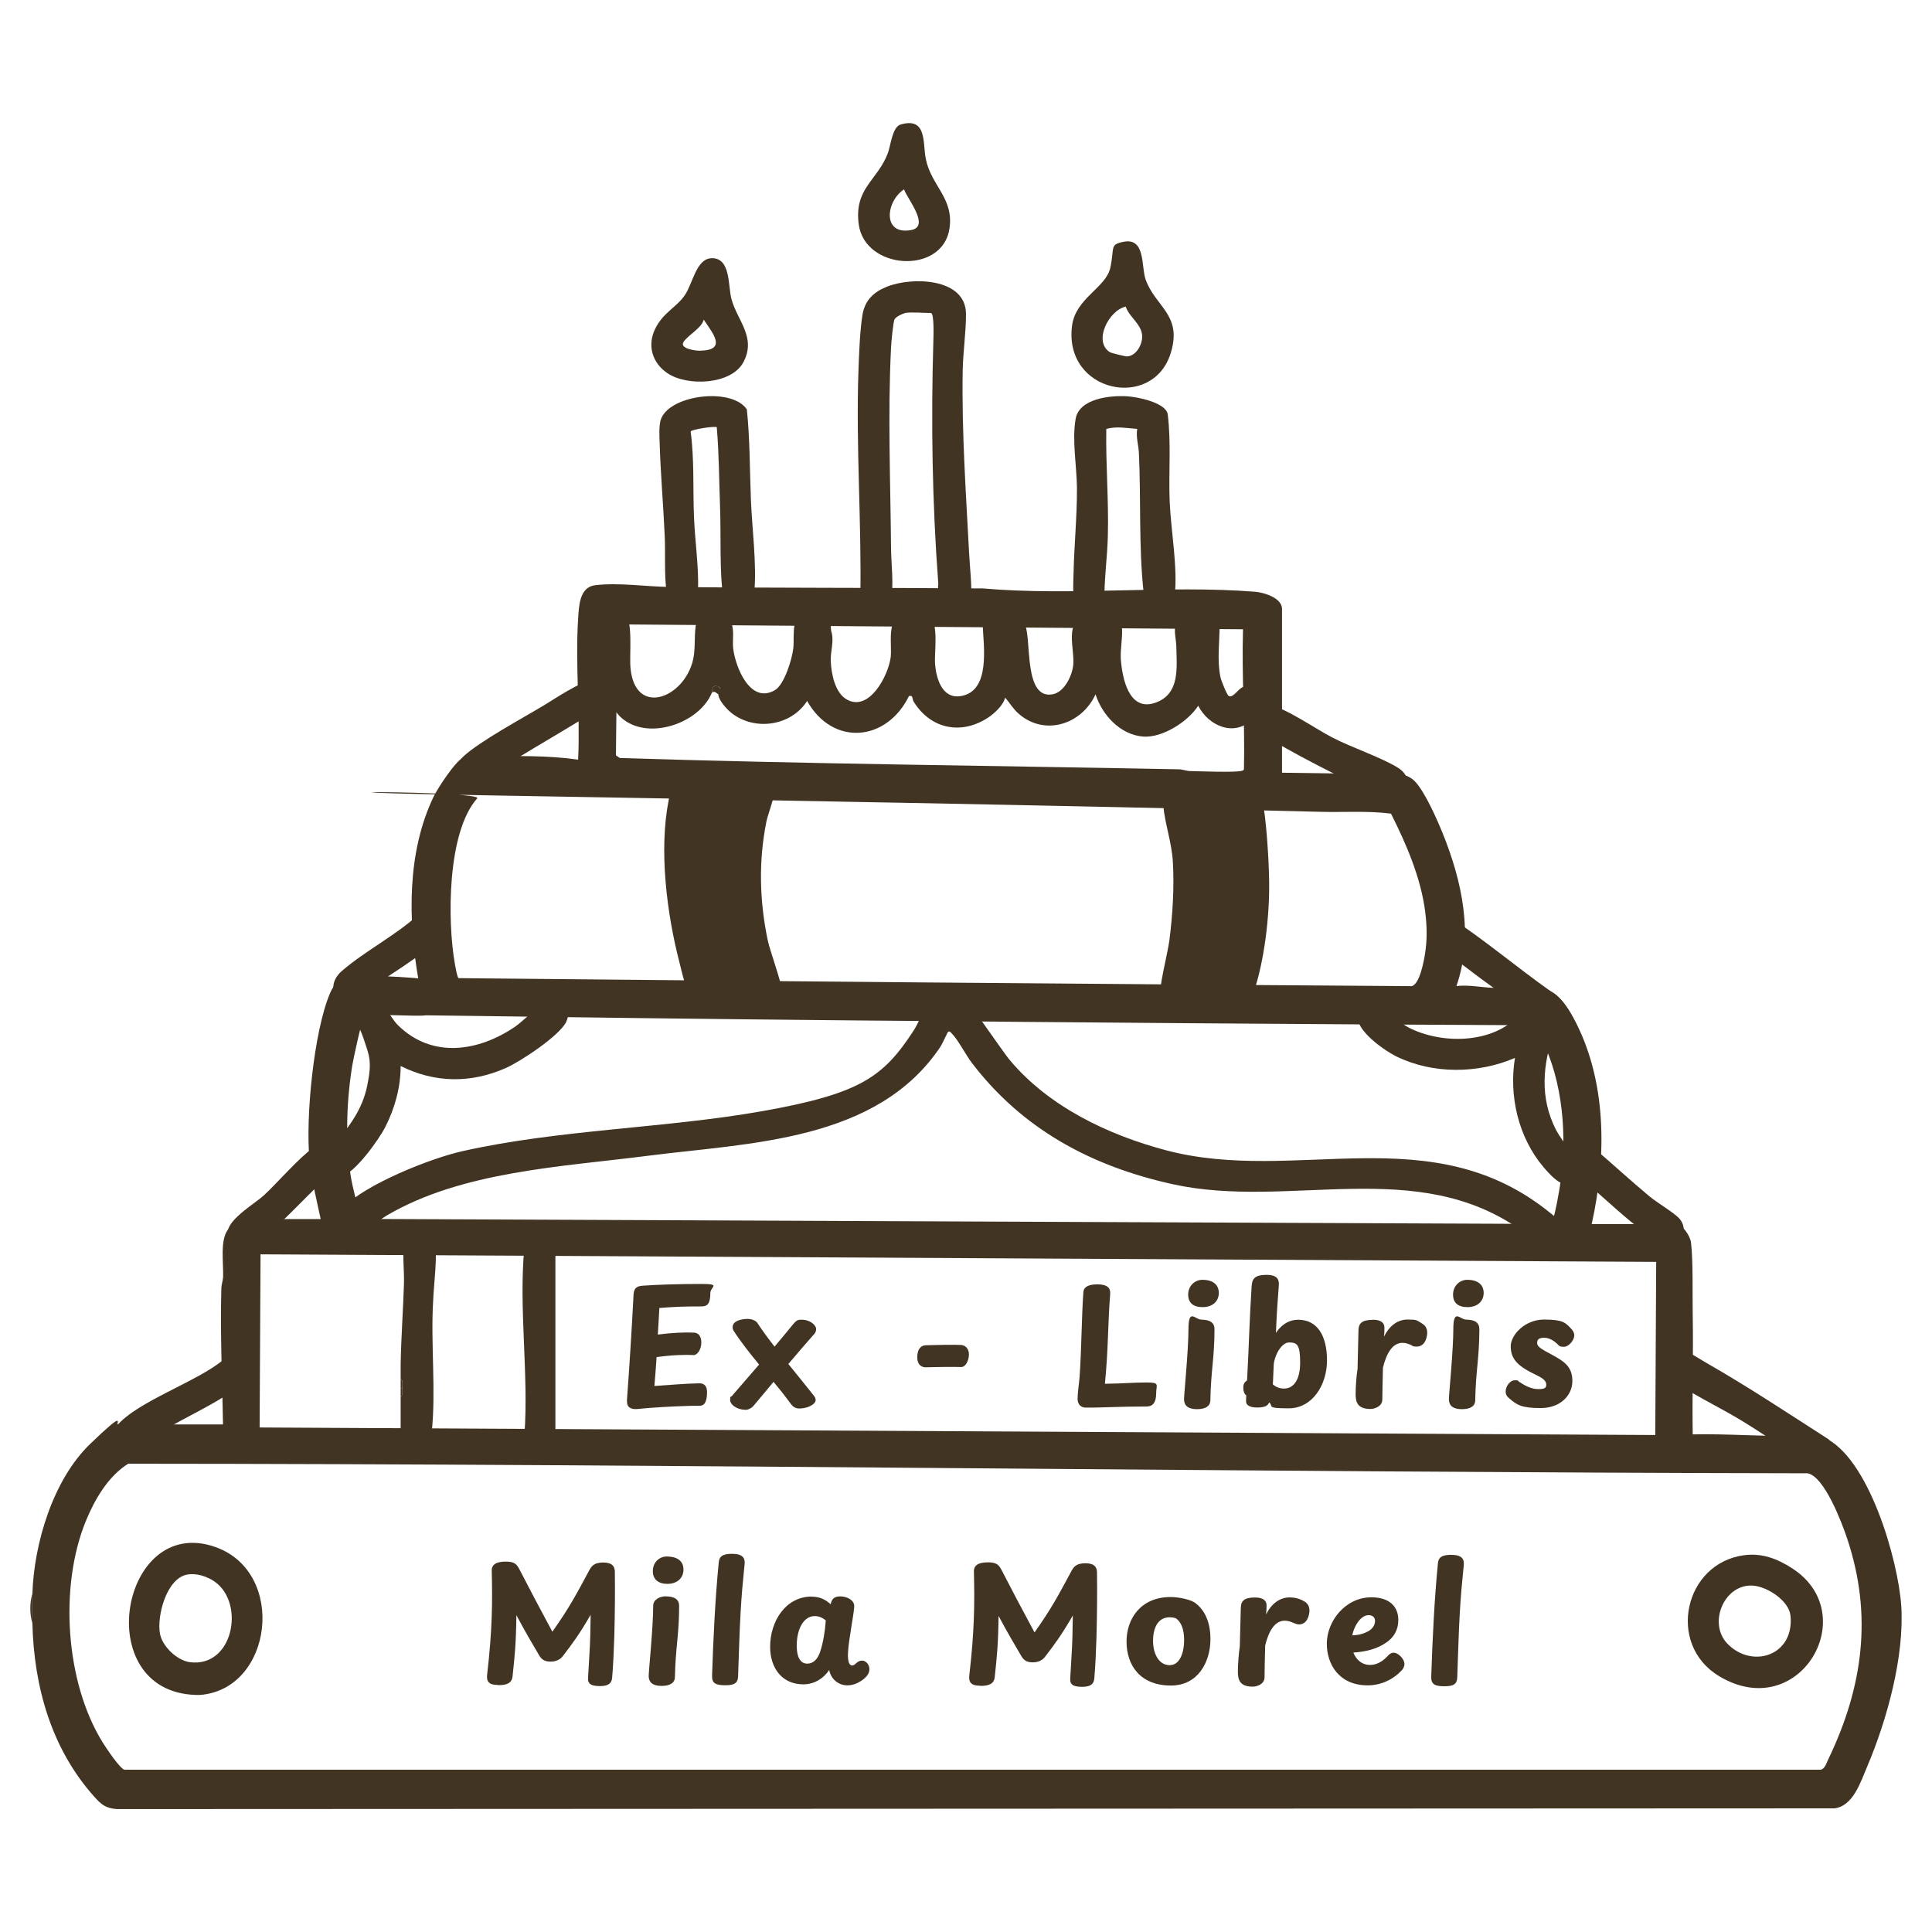 <?xml version="1.0" encoding="UTF-8"?>
<svg xmlns="http://www.w3.org/2000/svg" version="1.1" xmlns:xlink="http://www.w3.org/1999/xlink" viewBox="0 0 2100 2100" fill="#423422">
  <!-- Generator: Adobe Illustrator 29.4.0, SVG Export Plug-In . SVG Version: 2.1.0 Build 152)  -->
  <g id="name">
    <g>
      <g>
        <path d="M35.2,1732.5c1.7-54.7,22.4-124.1,62.8-163s27.3-21.2,30.2-21.2h114.2c-.8-49.2-3.2-98.6-1.8-148,.1-4.2,1.7-8.1,1.9-12.3.6-14.9-3.6-39.6,5.2-51.4s14.5-11.5,16.8-11.5h84.1c-4.6-21.3-10.1-43.1-12.2-64.9-4.4-45,4.6-139.1,22.4-180.8,4.4-10.3,11.1-16.5,22.7-18.1,14.1-1.9,51.6.4,67.2,1.6s4,1,6.1,1.8c-11.3-64.8-12.5-138.3,16.5-198.7,4.5-9.3,24.3-39.9,33.1-43.1s14.6-.6,22.1-.7c34-.5,68.3-1.3,101.9,3.5,2.4-50.2-3.2-103.3,0-153.2.9-13.6,1.3-34.3,18.5-36.4,26.3-3.1,55.2,1.6,81.4,1.9,113.5,1.2,226.7.7,340.2,1.6,95.9,8.4,200.4-3.9,295.8,3.6,9.7.8,29.2,6.7,29.2,18.7v178l128.4,1.8c6.4.5,12.2,3.5,16.6,8.2,10.6,11.5,23.4,40.5,29.5,55.5,21.2,52.4,34.1,111.2,15.1,166.4,13.2-1.6,27.2,1.5,39.8,1.9,44.2,1.2,62.6-12.6,86.9,31.8,37,67.7,36.7,151.2,20.3,225h91.2c7.4,0,16,12.9,16.8,20.4,2.4,21.4,1.4,55.1,1.8,77.9.8,43.4-.7,86.9,0,130.3,38.2-.8,76.1,2.4,114.3,1.8,11.5-.2,14.5-4.2,27.2,1,49.7,20.3,82.1,134.8,85.2,184,3.4,54.9-15.5,123.4-36.9,173.9-7.2,16.9-15.3,43.2-35.6,45.8l-1867.6.8c-12-1.2-16.2-4.8-23.9-13.3-46.8-52.2-65.7-119.7-67.4-188.6-.2-10.5-.3-21.4,0-31.9ZM1351.1,684l-680.1-5.3-1.5,142.3,4.2,2.9c202.5,6.5,405,8.3,607.5,12.3,4.2,0,8.1,1.8,12.3,1.9,10.1.2,50.1,1.8,56.5-.3.9-.3,1.6-.6,2.1-1.4,1.2-50.6-2.5-101.5-1-152.4ZM1512,884.4c-25.5-3.3-51.2-1.3-76.8-2-298.2-7.3-596.1-12.6-894.4-17.7s-14.5-5.5-22.1,3.1c-32.8,36.8-32.5,133.5-24.3,179.7.5,2.7,2.6,15.3,4.1,15.7,345.4,3.4,690.5,6.4,1035.8,8.7,8.7-1.7,13.3-26.7,14.6-35,2.5-15.7,2.2-29.6.3-45.3-4.7-37.4-20.5-73.9-37.2-107.1ZM391.4,1324.9l1291.8,5.5c2.5,0,3.1-1,4.1-3,2.7-5.3,7.6-33.3,8.7-40.9,7.5-51.3,3.1-110.7-20.5-157.4-2.3-4.5-7.1-13.8-11.9-14.7-247-1-493.4-3.1-740.3-5.3-153.2-1.4-307.1-3.4-460.3-5.5-10.3,1.7-63-2.7-67.4,1.8-2.1,2.1-11.7,46.1-12.7,52.8-6.2,38.1-7.6,79.7-2,117.9,2.4,16.5,7.7,32.4,10.6,48.8ZM283.2,1363.4l-1,188.2,1517,8.2,1-188.2-1517-8.2ZM139.2,1591.1c-21.7,13.6-36.3,38.8-45.9,62.2-29.1,71.2-22.3,175.3,18.4,240.8,3.5,5.6,18.8,28.6,23.6,29.5h1843.6c4.7-.8,6.3-7.1,8.3-11.2,37.9-78.8,48.5-157,20.4-240.6-5.4-16.2-24.7-67.5-43-70.4-608.7-1.1-1216.9-10.1-1825.5-10.4Z"/>
        <path class="st0" d="M35.2,1764.3c-3-9-3-23,0-31.9-.3,10.5-.2,21.4,0,31.9Z"/>
      </g>
      <g>
        <path d="M212.3,1842.3c-115.1-4-81-196.9,21.7-160.8,78.1,27.5,62.6,154.6-16.4,160.8-1.7.1-3.6,0-5.3,0ZM203,1711.6c-22,4.5-32.5,44.5-29.2,63.8,2.4,14,18.5,29.4,32.5,31.3,47.3,6.2,60.3-64,27.2-87.4-8.4-5.9-20.3-9.8-30.5-7.7Z"/>
        <path d="M1278.1,849c9.6-1.6,11.3,5,16.5,7.5s7.4,1.7,11,3.1,4.5,4.5,5.7,4.5,6.9-4.9,12.4-4.9,12.7,5.6,14,5.3,5.2-8.9,10.3-11c11.6-4.8,21.1.9,23.6,12.7,4.9,23.4,7.5,66.8,7.9,91.2.6,37.9-5,87-17.3,122.7-4.4,12.8-10.9,30.1-28.8,22.5-4.8-2-11.5-16.4-13.3-16.6s-10.6,6-14.7,6.5-8.5-1.8-11.9-1.5c-3.7.3-5.9,5.1-9.7,6.3-9.5,3.1-20.4-.8-22.8-11.1-2.3-10,8.2-49.8,10-63.6,3.6-27.5,5.5-58.8,3.8-86.5-1.3-20.6-8.6-41.1-10.4-60.4-1-11.1-.1-24.7,13.5-26.9Z"/>
        <path d="M1896.1,1690.4c19.1-2.4,35.2,3.7,51,13.7,79,49.8,8.7,170.5-78.7,117.7-57.3-34.6-37.7-123,27.7-131.4ZM1877.7,1786.7c26.7,27.5,72.7,13.1,68.5-30.4-1.6-16.3-24.6-31.2-39.9-32.7-31.9-3.1-50.4,40.7-28.6,63.1Z"/>
        <path d="M1818.2,1463.6c7.8-.6,28.5,13.2,36.4,17.7,45.3,25.9,89,54.9,132.9,83.1,13.4,12.4,4.5,32.4-13.8,29.8-27.8-14.9-53.8-33.7-80.9-50.2-23.6-14.4-60.9-32.1-81.2-48.1-14.2-11.1-11-30.9,6.5-32.3Z"/>
        <path d="M261.4,1481.5c11,10.1,2.2,22.8-7.4,29.6-23.6,16.8-52.9,29.4-77.6,44.6-10.5,6.5-31.4,26.4-42.4,24.2-13.4-2.7-15.5-19.8-7.4-29.7,22-26.8,87.6-48.2,115.8-71.9,5.6-2,14.7-.7,19,3.3Z"/>
        <g>
          <path d="M779.1,1073.6c.3,12.1-12.7,19.7-23.7,13.9-9.1-4.7-14.2-31.3-16.9-41.5-13.8-53.2-22.4-122.1-11.7-176.2,2.2-11,5.2-25.8,18.6-27.5s14.2,7.4,17.1,7.9,7.5-4.7,12.3-5,18.2,2.9,22.9,6.9c2.2,1.9,5.1,10.2,9.7,7.1s2-24,23.6-19.1c22,5,4.9,38.8,2.1,52.7-8.7,43.2-7.6,86.6,1.5,129.7,2.2,10.5,15.6,47.5,15,53.3-1,10.9-9.4,16.8-20.1,15.6s-14.1-15.7-15.9-16.1-6.5,3.8-9.6,4.6c-10.2,2.5-17-.2-24.9-6.3Z"/>
          <g>
            <path d="M983.6,340.4c-2.8.5-9.7,4-11.2,6.5s-3.7,25.7-3.9,31.5c-3.6,72.1-.6,144.2,0,216.2.2,20.2,3.2,38.9,0,60s-30.3,18.5-33.4-3.6c1.6-82.5-4.9-165.3-2-247.9.6-17.4,1.6-44.6,4.4-61.1,2.7-15.8,12.1-24.5,26.3-30.3,26.9-11,86-10,86.2,29.5.1,19.3-3.3,42.5-3.6,61.9-1.1,66.9,3.6,133.5,7.1,200.2.7,13.1,3.3,36,1.8,47.8-2.6,21.8-30.1,21.9-33.6,1.6s-1.5-14-1.9-19.4c-6.5-86.9-7.9-175-5.3-262,.1-4.5,1.2-31.1-2.7-31.1-8.2,0-21-1.2-28.3,0Z"/>
            <path d="M978.7,135.4c29.2-8.6,24.1,19.9,27.6,37.2,5.8,29.5,30.9,42.7,25.7,76.2-7.9,50.1-92,44.7-98.6-5-5.2-39.5,20.6-47.5,31.8-77.7,2.9-8,4.8-28.1,13.6-30.7ZM982.7,205.8c-20,13-24,50.3,7.9,44.2,21-4-5.2-34.9-7.9-44.2Z"/>
          </g>
          <g>
            <path d="M779.1,464.4c-1.5-1.6-27.8,2.4-28.4,4.6,4.1,30.6,2.4,61.3,3.6,92,.9,25.7,5.5,56.1,4.4,81.4-1.1,24.5-30.8,25.3-34.3-.2-2.5-18.2-1-41.4-1.9-60.1-1.5-33.3-4.5-67.4-5.5-100.8-.2-7-.8-17.5.9-24,7.3-27.9,77.2-37.1,93.9-12.3,3.4,32.7,3.1,65.5,4.4,98.3,1.2,30.5,6.6,71.3,3.6,100.9-2.7,26.3-30.7,25.3-33.5,7-4.4-28.6-2.5-69-3.6-99.1-1.1-29.3-1.1-58.5-3.6-87.7Z"/>
            <path d="M773.1,280.7c21.5-1.1,18.1,30.4,22,44.5,6.5,23.6,27.1,41.3,13.1,68.2-13,25-61.4,26.8-82.8,12.2-16.4-11.1-22.1-30-13.3-48.1s23.1-23.2,32.3-36.7c8.7-12.8,12.3-39.3,28.7-40.1ZM764.9,347.5c-2.2,9.4-18.5,17.6-22.2,24.7-3.6,6.8,13.4,9.1,17.8,9,30.2-.4,14.6-18.5,4.4-33.8Z"/>
          </g>
          <g>
            <path d="M655.1,746c-1.7-4.2-3.2-8.8-3.5-13.3-1.1-14-1.7-43.3,0-56.7,1.6-13.4,19-18,27.8-9.1s4.6,44,5.9,58.8c4.7,54.2,59.1,33.4,68.3-9.7,2.6-12.1.6-30,3.4-39.1,4.2-13.6,30.2-14.6,37.1-1.5,4.6,8.7,1.8,19.9,2.8,29.1,2.3,20.2,18.5,61.5,45.5,45.6,10.2-6,18.7-34.1,19.9-45.6,1.6-15.1-4.5-40.8,20.4-38.2s19.1,13.8,20.9,19.9c3.3,10.9-1,21.2-.6,32.5.6,13.6,4.5,34,17.1,41.4,24.4,14.4,45.3-25.4,48-45.4,1.8-13.1-4.9-42.3,12.3-46.1,7.1-1.6,23.9-2.9,29.8,1.4,10.6,7.6,5.1,38.9,6.2,52.2,1.3,15.4,7.7,37.3,27.3,34.5,33.7-4.8,25.2-55,24.4-78.4,3.4-7.9,7.6-12.3,16.5-12,2.8,0,19.1,4,21.7,5s6.9,5.4,8,8c6.9,16.5-1.6,81.6,30.1,75.3,12.5-2.5,20.6-19.5,22.1-31.1,2.2-16.5-10.9-51.9,14.6-50l-11.3-10.8c-4.5-8-3.1-29.7-2.9-39.8.7-30.8,3.8-61.1,3.7-92.1-.1-23.3-5.6-52.5-1.4-75.7,4-22,37.5-25.4,55.4-24.4,11.2.6,41.8,6.6,44.6,19.1,4,31.6.9,63.5,2.2,95.3,1.3,31.5,9,72.3,5.4,102.7-2.4,20.3-30.9,21.3-33.7-3.6-5.5-49.3-2.8-102.9-5.2-152.4-.4-8.2-3.3-16.8-1.8-25.6-11.7-.8-21.9-3.1-33.6,0-.7,38.7,2.7,77.2,1.7,116-.6,24.5-4.4,49.5-3.7,74.2l-7,13.4c37.5-11.5,23.2,25.2,24.8,46.9,1.5,20.1,8.6,56.6,36.7,47.4s24-38.9,23.6-61.6c-.2-11.4-6.9-27.7,9.3-33.1,2.4-.8,21.7-5.1,23.3-4.9,6.2.6,13.1,8.1,14.5,14.1,0,18.8-3,38.9.9,57.5.7,3.5,7,19.2,8.9,20.3,4.8,2.8,10.4-8,15.6-9.6,12.7-4,22.9,3.9,23.1,16.9-1.7-.2-3.6.2-5.3,0v8.9c7.9.2,10,1.9,8.8-7.1,19.9,3.8,51,26.1,70.8,36.3,20.7,10.7,54.2,22,71.5,33,18,11.5,10.9,35.2-8.4,33.3-5.2-.5-35.3-14.6-42.5-17.9-17-7.8-93.6-46.4-102.1-57.3-2.8-3.6-4-7-3.5-11.6l-.9-1.7-.9,1.7c-19.4,20.3-48,8-59.3-14.2-11.2,17.4-39.1,35.2-60,33.5-24.8-2-44.4-23.5-51.6-45.9-14.8,32.4-54.8,45.9-83.3,21.3-6.4-5.5-9.6-11.7-15-17.7-1.8,8.1-11.5,17.1-18.3,21.6-29.4,19.4-62.6,12.5-81-17.1-2.1-3.3-.3-7.5-5.2-6.2-24.2,49.5-82.7,55-110.7,5.3-17.4,27.3-56.9,33-82.2,13.1-4.9-3.8-14.1-13.9-14.3-20.2s4.3-7.2-.9-8.8c-6.7-2.1-5.2,4.7-6.2,7.1-12.6,30.4-59.5,48.5-89.1,33.3-12.8-6.5-18-16.3-24.2-28,7.3-4.5-.7-15.9-5.3-12.4ZM1191.7,669.8c-3.3-.5-6.1,0-7.1,3.5h7.1s0-3.5,0-3.5Z"/>
            <path d="M660.4,758.4c-.7-1.3-1.8-4-3.5-3.5-.3,5.9-2.6,11.7-6.7,16-30,19-61,36.7-91.3,55.2-9.7,5.9-36.2,26.8-45,27.6-16.2,1.6-23.6-19.1-10.2-31.5,17.8-16.5,64.9-41.9,87.8-55.7,9.9-5.9,40.8-26.8,50.2-25.8s14.3,3.6,11.7,8.8c3.1.8,1.2-3.1,1.8-3.5,4.6-3.5,12.6,7.9,5.3,12.4Z"/>
            <path d="M780.8,754.8c-2.5-1.8-4.3-4.2-7.1-1.8,1-2.3-.5-9.1,6.2-7.1,5.2,1.6.9,7.6.9,8.8Z"/>
            <g>
              <path d="M1374.1,763.7c.4,0,1.9,1.5,3.5,1.8,1.2,9-.9,7.3-8.9,7.1v-8.9c1.7.2,3.6-.2,5.3,0Z"/>
              <polygon points="1363.5 781.4 1361.7 781.4 1362.6 779.7 1363.5 781.4"/>
            </g>
          </g>
          <path d="M1221.4,262.8c23.9-4.6,18.9,26.8,23.8,40.9,10.6,30,40,38.1,27.5,79.6-19.2,63.6-117.1,43.5-107.4-29.5,4-29.9,36.9-41,41.6-62.9s-1.1-25.1,14.5-28.1ZM1223.6,333.3c-18.4,3.9-35.9,38.3-16.9,49.7,1.2.7,16.4,4.4,17.8,4.4,10.1,0,17-12.4,17-21.4,0-13.5-13.9-20.8-17.9-32.7Z"/>
        </g>
        <g>
          <path d="M1030.6,1121.5c-.7.5-6.3,13-8.1,15.8-69,103.9-208.1,104.8-318.4,119-93.6,12-202.1,16.8-283.9,65-8.4,5-30,22.5-37.2,22.8-16.9.8-21.9-19.3-10.3-31.3,24.5-25.6,95.1-53.7,129.8-61.5,105.9-23.8,220-24.7,326.5-43.6s131.3-37.3,164-87.4c11.2-17.1,19-54.4,45.9-43.5,10.5,4.3,47.5,62,58.9,75.7,42.2,50.3,106.5,81.1,169.6,97.8,141.3,37.4,288.2-36.9,417.4,67.9,10.4,8.5,35.5,26.8,20.3,41.5-15.7,15.1-37.9-12.5-50.7-21.7-114.4-82.2-252.8-22.9-379.6-50.8-88.6-19.5-163.6-59.9-218.6-132.1-6.4-8.5-15.1-25.2-21.5-31.6-1.1-1.2-2.5-3.1-4.3-1.9Z"/>
          <path d="M1680.5,1103.8c3.8,5.4,9.9,9.2,9,16.8-12.7,36.6-16.2,72.3,1.9,107.7,2.4,4.7,13.5,21.5,17.4,23.5,3.9,1.9,11.6-10.3,25.4-2.5,19.6,16.9,38.8,34.5,58.7,51.1,8.2,6.8,26.4,17.6,32.1,23.7,11.2,11.8,2.7,30-12.5,29.4-8.6-.3-24.7-13.8-32-19.4-21.4-16.5-40.9-36.1-62-53-14.5,16.9-30.4-.3-40.8-12.5-27.3-32.3-37.8-77.2-31-118.7-40.1,17.3-89.1,17.8-128.7-1.5-14-6.8-60.5-38.3-34.1-54.2,16.2-9.7,32.2,14.7,46.5,22.3,37.5,19.9,98.9,18.4,125.2-18.9-19.7-15.3-40.3-29.2-60-44.5-8.5-6.6-34.5-24.6-39.1-31.7-9.2-13.9,2.4-29,18.2-25.3,38,24.8,73.1,54.6,110.3,81,8,8.2,7.1,23.2-4.5,26.7Z"/>
          <g>
            <path d="M391.2,1082.5c-.1,0-1.3-.3-1.8.9-.4,5.8,2.8,1.2,3.5.9,19.9-8.2,28.5,19.2,39.8,30.2,37.3,36.5,87.5,28.5,127.3,1.4,7.5-5.1,31.7-28.4,36.1-29.4,15.7-3.6,26.4,9.8,19.2,24.5s-49.1,42.6-65.3,49.8c-38,16.9-77.2,16.5-114.5-2.1,0,22.9-6.2,45.6-16.5,65.9-6.8,13.6-33.8,51.6-48.6,54.2-5,.9-9.1-2.3-12.8-.7-4.4,1.9-41.6,40.8-49.6,47.9-7.9,7-31.5,29.5-40,30.9-13.3,2.1-21.9-4.8-20.4-18.6s30.3-30.8,39.1-38.9c14.3-13.2,39.2-41.9,53.2-51.3,8.5-5.7,12.9-4.9,22.6-3,16.8-20.4,31.2-38.4,36.7-65.2s2.1-32.6-4-51-13.4-22.7-11.1-34.9c.7-3.4,4-4.5,3.5-8-24,8.4-34.3-14.9-15.8-30.8,25.4-21.9,58.6-38.5,83.6-61.6,17.6-7.7,32.9,8.1,21.5,25.1-12,17.8-66.1,47.9-85.8,63.9Z"/>
            <path d="M393,1084.3c-.7.3-3.9,4.9-3.5-.9.5-1.2,1.6-.8,1.8-.9l1.8,1.8Z"/>
          </g>
        </g>
      </g>
      <g>
        <path d="M603.7,1344.6v217.8c-3.7,7.9-7.7,11.4-15.9,14.2h-1.8c-8-3-15.3-7.5-16-16.8,4.9-65.2-6.4-139.6,0-203.7,2.2-22.3,19.7-29.8,33.6-11.5Z"/>
        <g>
          <path class="st1" d="M453.2,1576.6h-3.5c-7.3-3.3-10.2-5.3-14.2-12.4v-46c2.8-1.5,1.8-6,1.8-8.9s1.2-8.7-1.8-10.6c0-5.3,0-10.7,0-15.9.5-28.5,2.7-58.8,3.6-87.6.5-14.1-2.3-36.2.7-48.9,4.1-17.3,29.1-15.7,32.5-.4,3.9,17.4-.9,50.1-1.5,68.6-2.8,45.3,3.4,99-1.7,143.5-1.2,11-6.1,15.1-15.9,18.6Z"/>
          <path class="st2" d="M437.3,1509.3h-1.8v-10.6c2.9,1.9,1.8,7.3,1.8,10.6Z"/>
          <path class="st3" d="M435.5,1518.2v-8.9h1.8c0,2.8,1,7.4-1.8,8.9Z"/>
        </g>
      </g>
      <g>
        <path d="M681.4,1522.8c2.7-36.6,5.3-77.6,7.2-114.8.3-6.9,2.4-10,10-10.5,16.1-1.2,40.9-1.9,63.4-1.9s10.1,2.9,10.1,10c0,11.3-3.1,14.4-9.4,14.4-21.3,0-29.7.5-46,1.7-.7,11.7-.9,17.5-1.7,28.9,14.9-1.9,28.5-2.6,39.2-2.1,4,0,8.1,2.9,8.1,10.8s-4.6,13.6-8.2,13.6c-8.8-.5-22.7-.2-40.4,2.2-.9,11.5-1.4,21-2.4,31.4,15.8-1,34-2.7,49-2.9,5.3,0,8.6,3.1,8.2,11-.3,10.1-3.4,13.4-7.9,13.4s-9.3,0-13.9.2c-16.1.5-38.7,1.7-54.6,3.4-3.8.2-11.2-.3-10.5-8.9Z"/>
        <path d="M809.7,1532.3c-8.9,0-16.1-5.7-16.1-10.5s.9-3.1,2.1-4.6c9.6-11,19.4-22.5,29.4-34-9.6-11.7-19.1-23.5-27.8-36.9-.7-1.2-1-2.4-1-3.6,0-7.7,11.3-9.1,16.3-9.1s9.3,2.2,10.7,4.5c5.3,8.1,11.7,16.8,18.6,25.6,6.7-7.9,13.4-16,20.1-24.2,2.6-3.1,4.3-4.8,7.4-5,11.3-.7,17.7,6.2,17.7,10s-2.1,5.7-3.4,7c-9.3,10.5-18.2,21-26.8,31.1,9.4,11.7,18.9,23.2,26.8,33.3,1.4,1.5,2.9,3.8,2.9,5.7,0,5.2-10.1,10-19.2,9.3-4-.5-6-2.4-8.4-5.7-6-8.2-12-15.8-18.2-23.2-7,8.4-13.9,16.8-21.1,25.3-3.1,4-7.4,5.2-9.6,5.2Z"/>
        <path d="M997,1475.4c0-8.9,3.8-13.1,9.8-13.2,6.7-.3,32.6-.7,37.6-.3,5.3.3,8.8,4.5,8.8,10.3s-3.3,14.1-8.8,13.7c-5-.3-30.9,0-37.6.3-6.5.3-9.8-4.3-9.8-10.8Z"/>
        <path d="M1192.1,1396c11.7,0,15.1,3.8,14.6,10.7-2.6,33.2-1.9,58.6-5.7,97.4,22-.3,30.2-1.4,45.2-1.4s10.5,2.4,10.5,12-3.6,14.1-10.3,14.1c-31.6,0-48.8,1.4-66.5,1.2-5.2,0-8.6-4-8.6-9.1,0-7.9,1.7-17.5,2.2-24.7,2.2-32.3,2.1-64.6,4.1-91.9.5-6,6.7-8.2,14.4-8.2Z"/>
        <path d="M1305.7,1434.4c9.6,0,14.4,3.4,14.4,10.3,0,31.1-4,46-4.5,77.6-.2,6.4-5.7,9.4-14.3,9.4-12.2,0-14.3-5.8-14.3-11s4.8-53.1,4.8-76.1,7.4-10.3,13.7-10.3ZM1306.9,1391.1c14.8,0,17.9,8.4,17.9,14.1,0,9.6-7.2,15.6-17.5,15.6s-15.8-4.6-15.8-13.7,6.9-16,15.5-16Z"/>
        <path d="M1376.4,1385.7c10,0,14.4,3.3,13.6,11.9-1,13.7-2.4,30.1-3.1,51.2,4-6.2,11.9-14.3,24.2-14.3,20.8,0,31.3,17.4,31.3,44.2s-16,52.1-41.6,52.1-16.1-2.4-21.3-6.4c-1.5,4.1-5.8,5.5-13.1,5.5s-12-2.2-12-6.7.2-5,.3-6.4c-2.4-1.7-3.3-5-3.3-8.6s1.4-6.2,4.1-7.7c2.1-38.1,2.7-68.4,5-102.9.5-7.7,3.8-11.9,15.8-11.9ZM1395.7,1509.3c10,0,17.5-8.8,17.5-28.3s-3.3-21.8-12-21.8-16.1,14.9-16.7,24.2c-.5,7.6-.5,14.8-1,21.3,3.4,3.1,7.4,4.6,12.2,4.6Z"/>
        <path d="M1492.4,1434.5c8.8,0,12.4,3.6,12.4,8.4s0,5.3-.5,10c5.5-11.3,14.6-18.6,25.4-18.6s9.8.5,16.3,4.5c2.7,1.7,6.5,5.2,5,13.2-1.4,7.9-5.7,11.7-11,11.7s-4.1-.9-6.2-1.7c-2.4-1-5.3-2.4-9.3-2.4-11,0-17.5,11.5-21.3,27-.3,15.5-.7,27-.7,34.9-.2,7.6-8.9,10-12.9,10-14.1,0-16.1-7.6-16.1-16.1s.9-20.4,2.1-27.5l1-42.1c.2-7.7,4.1-11.2,15.8-11.2Z"/>
        <path d="M1593.6,1434.4c9.6,0,14.4,3.4,14.4,10.3,0,31.1-4,46-4.5,77.6-.2,6.4-5.7,9.4-14.3,9.4-12.2,0-14.3-5.8-14.3-11s4.8-53.1,4.8-76.1,7.4-10.3,13.7-10.3ZM1594.8,1391.1c14.8,0,17.9,8.4,17.9,14.1,0,9.6-7.2,15.6-17.5,15.6s-15.8-4.6-15.8-13.7,6.9-16,15.5-16Z"/>
        <path d="M1711.1,1451.9c0,4.6-5.7,12-11.2,12s-5.2-1.4-7-2.9c-3.4-3.3-8.6-6.9-14.4-6.9s-7.7,1.9-7.7,5.7,4.3,6.5,15.1,12.2c13.6,7.4,23.2,12.9,23.2,29s-13.4,29.5-34.4,29.5-25.8-3.3-34.5-10.8c-1.9-1.5-3.6-3.6-3.6-7.2,0-6,5-12.2,9.8-12.2s3.1.3,4.6,1.5c7.2,4.8,13.6,8.1,21.3,8.1s8.4-1.9,8.4-5c0-4.8-5.3-7.7-13.2-11.5-19.6-9.4-25.4-17.7-25.4-30.1s15.5-29,36.1-29,23.4,3.3,29.7,10.1c1.9,1.9,3.3,4.3,3.3,7.4Z"/>
      </g>
      <g>
        <path d="M541.3,1831.5c-9.6,0-12.7-3.5-11.8-11.2,5.7-49.3,5.8-78.7,5-113-.2-6.7,5-10,15.5-9.9,9.3,0,11.8,2.9,14.8,8.8,12.7,24.6,19.9,38.2,35.6,67.4,18.9-26.9,25.5-39.6,40.5-67.5,2.8-4.8,5.9-7.7,15-7.7,9.3,0,12.2,4,12.4,9.5.3,24.9.1,44.8-.6,71.5-.5,15.5-1.2,30.9-2.3,44-.5,6.9-5,9.3-13.2,9.3-9.8,0-13.6-2.4-13-9.3l1.4-23.9c1.1-17.5,1.1-26.3,1.4-44.3-11.9,20.6-19.1,30.4-30,44.6-2.9,4.1-7.7,6.3-13.4,6.3-5.5,0-9.4-1.4-12.5-6.7-9.6-16.5-13.7-23-24.8-43.8-.4,31.4-1.8,44.3-4.2,66.8-.9,7.2-6.4,9.3-15.5,9.3Z"/>
        <path d="M723.8,1735.2c9.6,0,14.4,3.5,14.4,10.3,0,31.1-4,46-4.6,77.6-.2,6.4-5.7,9.4-14.3,9.4-12.2,0-14.2-5.9-14.2-11,0-5,4.9-53.1,4.9-76.1,0-6.9,7.4-10.3,13.8-10.3ZM725.1,1691.9c14.8,0,17.9,8.4,17.8,14.1,0,9.6-7.2,15.6-17.5,15.6-9.6,0-15.8-4.7-15.8-13.8,0-9.6,6.9-16,15.5-16Z"/>
        <path d="M796.2,1689c11.9,0,13.6,5.3,13.2,10.8-.7,9.6-4.2,32.6-6,89.8-.4,12.2-.9,23.5-1.1,32.1-.2,7.9-4.1,10.1-14.1,10.1-10.5,0-14.6-2.3-14.2-10.8,1.3-39.5,3.4-83.7,7.2-122.3.5-7,4.1-9.8,15-9.8Z"/>
        <path d="M882.1,1735.5c8.9,0,15.3,3.1,20.8,8.3,1-5,3.1-8.6,10.3-8.6,8.2,0,15.5,4.5,15.3,10.7-.2,6.2-2.6,18-4,28.3-.9,5-2.3,14.9-2.6,19.9-.5,5.3-.7,16.1,4.3,16.2,1.7,0,2.9-1,4.5-2.6,2.2-1.7,3.6-2.7,6.4-2.7,4.5,0,9.4,5.5,7.5,12.2-1.6,6.5-13.2,14.8-23.4,14.7-10,0-17.9-6.7-19.9-16.7-6,9.1-16,15.6-28.2,15.6-22.8,0-36-17.4-36-40.8,0-27.8,16.9-54.6,45.1-54.6ZM877.5,1808.3c6.7,0,11.3-5.1,13.9-12.7,3.6-10.8,5.4-23.2,6.2-34.2-3.3-2.9-7.6-4.8-12-4.8-12.2,0-19.6,14.2-19.6,32.3,0,11,3.2,19.4,11.5,19.4Z"/>
        <path d="M1065.4,1832.3c-9.6,0-12.7-3.5-11.8-11.2,5.7-49.3,5.8-78.7,5-113-.2-6.7,5-10,15.5-9.9,9.3,0,11.8,2.9,14.8,8.8,12.7,24.6,19.9,38.2,35.6,67.4,18.9-26.9,25.5-39.6,40.5-67.5,2.8-4.8,5.9-7.7,15-7.7,9.3,0,12.2,4,12.4,9.5.3,24.9.1,44.8-.6,71.5-.5,15.5-1.2,30.9-2.3,44-.5,6.9-5,9.3-13.2,9.3-9.8,0-13.6-2.4-13-9.3l1.4-23.9c1.1-17.5,1.1-26.3,1.4-44.3-11.9,20.6-19.1,30.4-30,44.6-2.9,4.1-7.7,6.3-13.4,6.3-5.5,0-9.4-1.4-12.5-6.7-9.6-16.5-13.7-23-24.8-43.8-.4,31.4-1.8,44.3-4.2,66.8-.9,7.2-6.4,9.3-15.5,9.3Z"/>
        <path d="M1300,1743c11,8.6,15.8,23,15.7,38.7,0,25.1-13.8,50.5-43,50.4-33.5,0-48.2-22.2-48.2-47.8,0-24.6,15.2-48.4,48-48.4,8.1,0,22.5,2.6,27.5,7.1ZM1271.6,1809.9c11.5,0,15.5-15.1,15.5-26.9,0-12.9-3.6-20.3-9.1-24.1-2.4-.7-4.3-1-6.5-1-13.7,0-18.2,12.9-18.2,25.6,0,12.9,5.6,26.5,18.3,26.5Z"/>
        <path d="M1364.3,1736.4c8.8,0,12.4,3.6,12.4,8.4,0,2.2,0,5.3-.5,10,5.5-11.3,14.6-18.5,25.5-18.5,3.6,0,9.8.5,16.3,4.5,2.7,1.7,6.5,5.2,5,13.2-1.4,7.9-5.7,11.7-11,11.7-2.2,0-4.1-.9-6.2-1.7-2.4-1-5.3-2.4-9.3-2.4-11,0-17.5,11.5-21.3,26.9-.4,15.5-.7,27-.7,34.9-.2,7.6-8.9,10-12.9,9.9-14.1,0-16.1-7.6-16.1-16.2,0-6.9.9-20.4,2.1-27.5l1.1-42.1c.2-7.7,4.1-11.2,15.8-11.1Z"/>
        <path d="M1442.2,1786.5c0-24,19.8-50.3,48.5-50.3,19.1,0,29.2,9.7,29.2,24.6,0,10.8-4.8,19.1-13.3,24.7-10.1,7-22,9.8-35.6,10.8,2.9,7,8.6,13.4,18.2,13.4,7.9,0,14.3-4.4,19.3-9.9,2.6-2.9,4.8-3.4,6.4-3.4,4.5,0,10.6,5.9,11.5,10.8.7,3.4-1.2,6.9-2.8,8.4-8.6,9.3-21.7,16.3-37,16.3-31.4,0-44.5-23.3-44.4-45.4ZM1484.6,1774.3c5.5-2.1,10-6.5,10-12.5,0-3.3-2.2-6.2-7-6.2-9.1,0-16.3,13.2-17.7,22,6.2-.5,9.1-.8,14.8-3.2Z"/>
        <path d="M1577.9,1690.1c11.9,0,13.6,5.3,13.2,10.8-.7,9.6-4.2,32.6-6,89.8-.4,12.2-.9,23.5-1.1,32.1-.2,7.9-4.1,10.1-14.1,10.1-10.5,0-14.6-2.3-14.2-10.8,1.3-39.5,3.4-83.7,7.2-122.3.5-7,4.1-9.8,15-9.8Z"/>
      </g>
    </g>
  </g>
</svg>